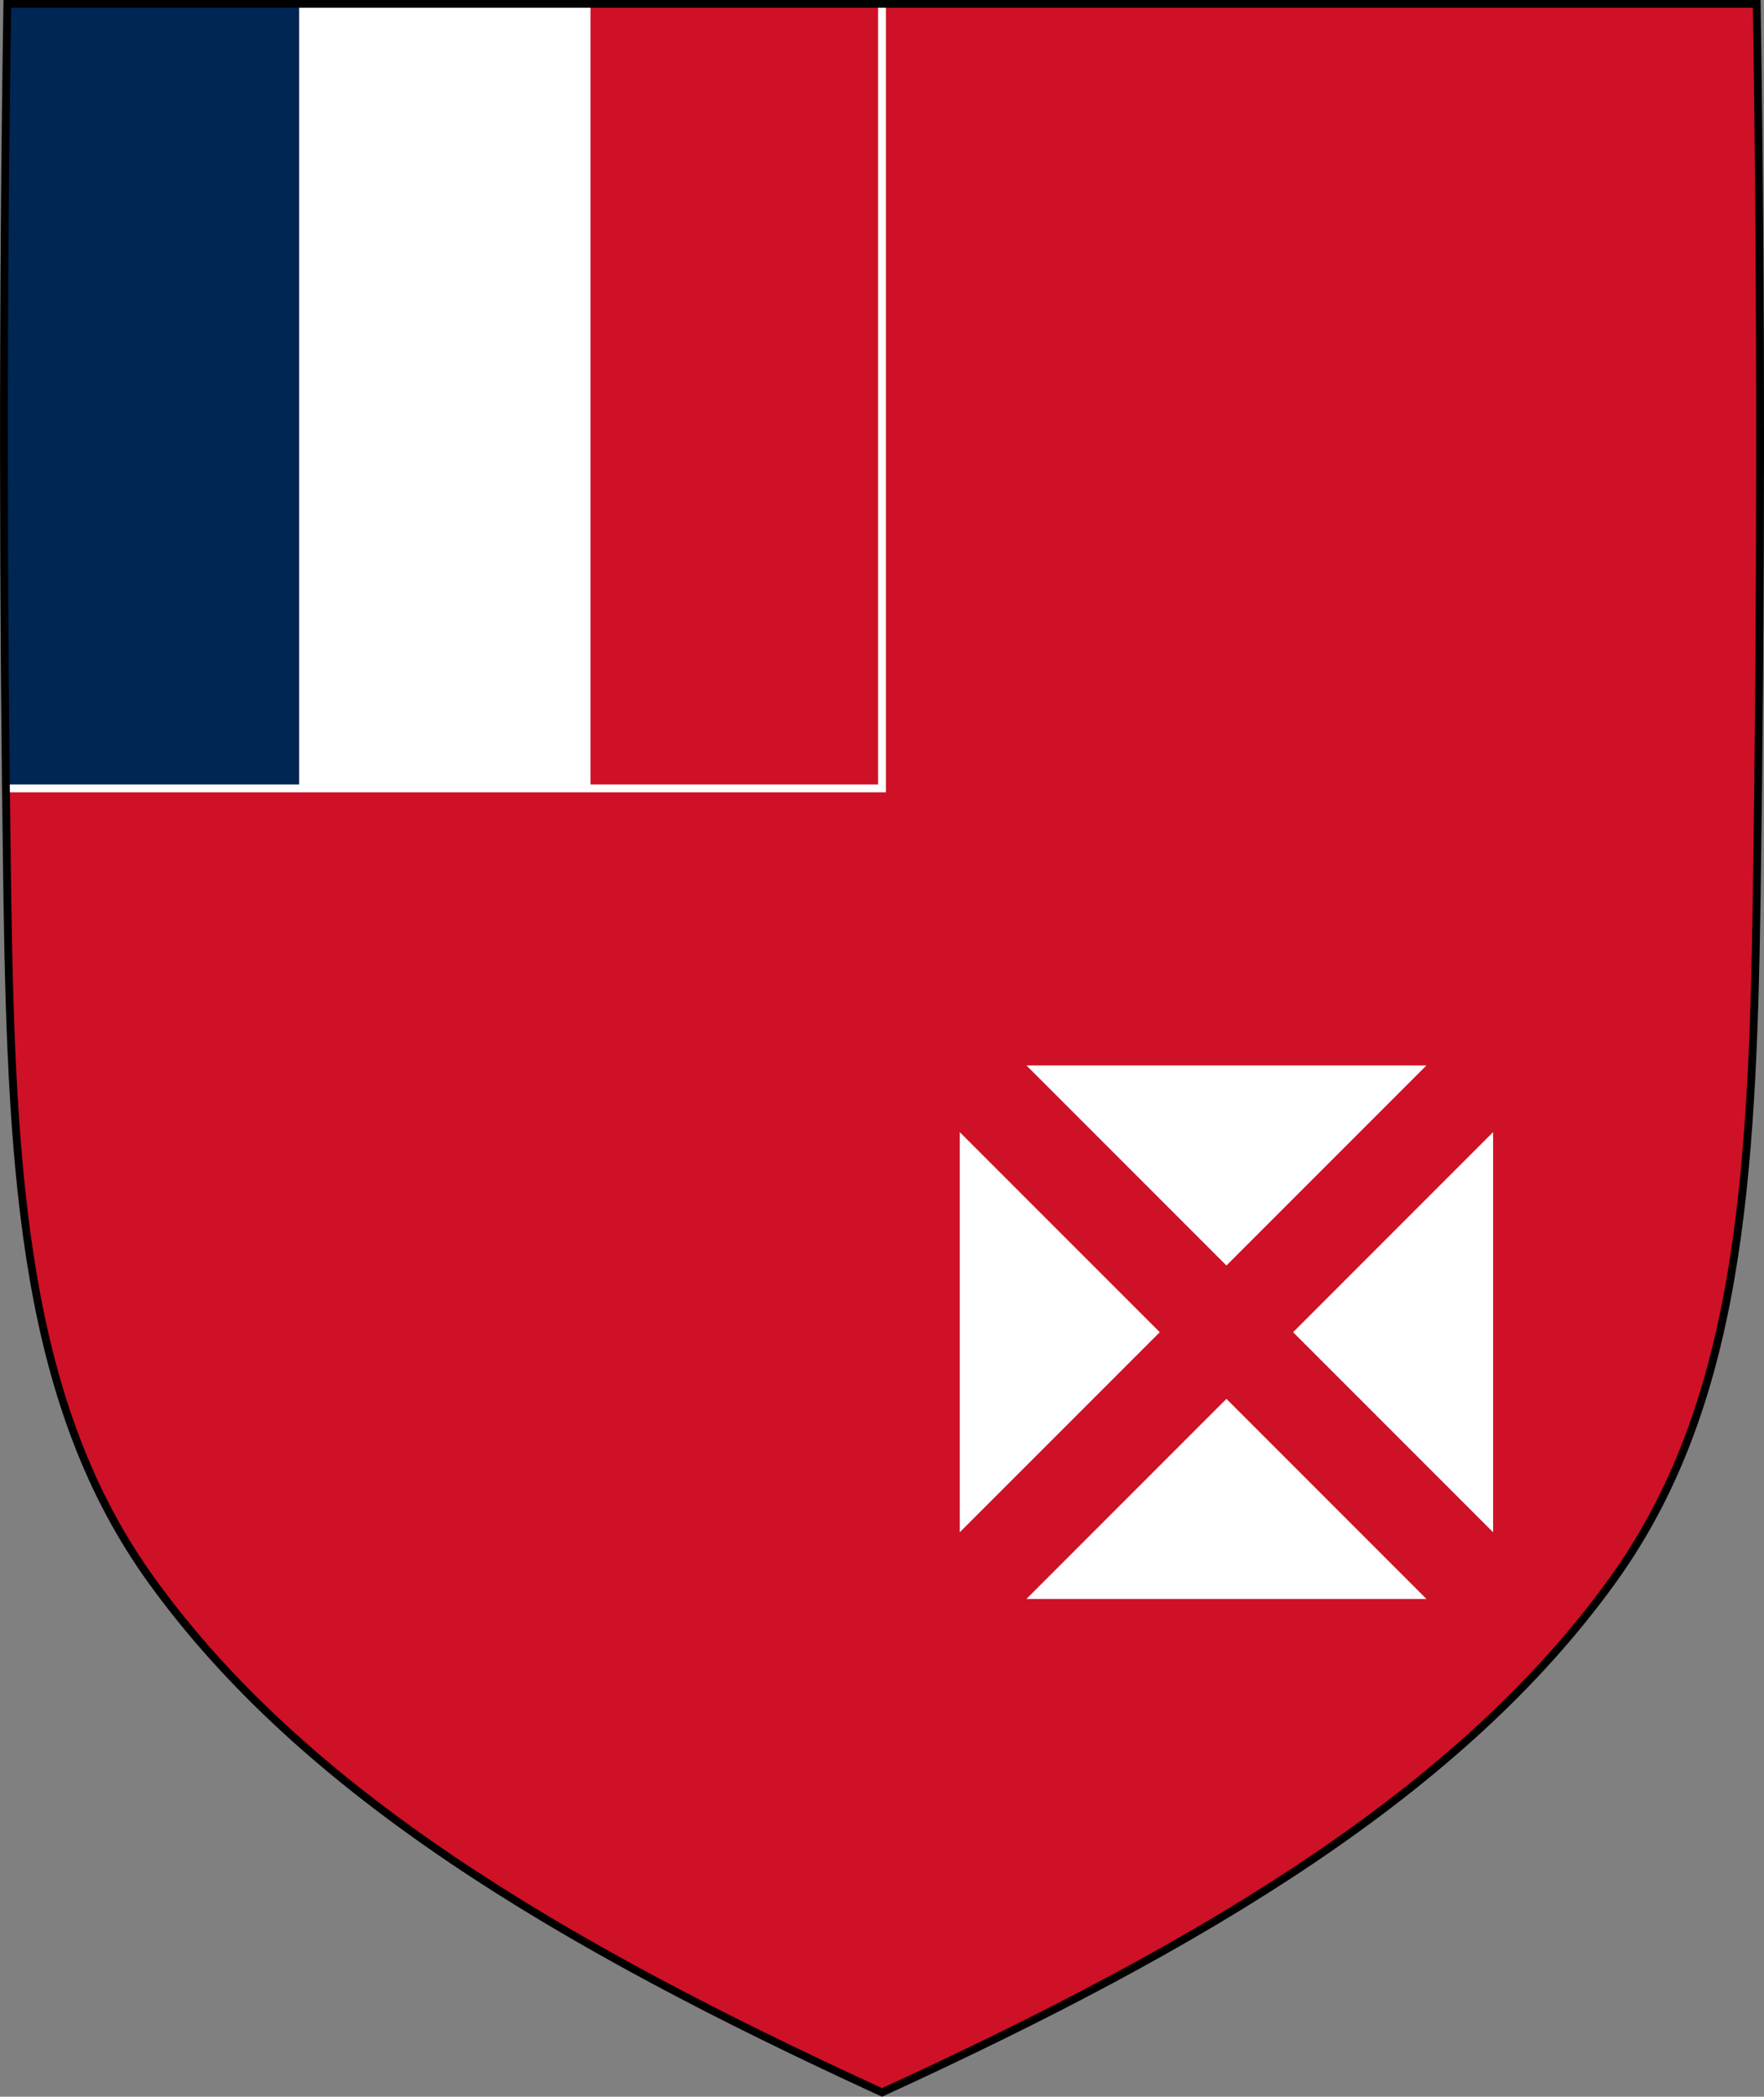 <?xml version="1.0" encoding="utf-8"?>
<!-- Generator: Adobe Illustrator 16.0.0, SVG Export Plug-In . SVG Version: 6.00 Build 0)  -->
<!DOCTYPE svg PUBLIC "-//W3C//DTD SVG 1.1//EN" "http://www.w3.org/Graphics/SVG/1.1/DTD/svg11.dtd">
<svg version="1.1"
	 id="svg2" xmlns:sodipodi="http://sodipodi.sourceforge.net/DTD/sodipodi-0.dtd" xmlns:dc="http://purl.org/dc/elements/1.1/" xmlns:cc="http://creativecommons.org/ns#" xmlns:rdf="http://www.w3.org/1999/02/22-rdf-syntax-ns#" xmlns:svg="http://www.w3.org/2000/svg" xmlns:inkscape="http://www.inkscape.org/namespaces/inkscape" inkscape:version="0.48.0 r9654" sodipodi:docname="Arms of the Garter King of Arms.svg" inkscape:export-xdpi="143.23364" inkscape:export-ydpi="143.23364" inkscape:export-filename="/Users/Soda/Desktop/UK of the GB and NI.png"
	 xmlns="http://www.w3.org/2000/svg" xmlns:xlink="http://www.w3.org/1999/xlink" x="0px" y="0px" width="452.137px"
	 height="537.25px" viewBox="0 0 452.137 537.25" enable-background="new 0 0 452.137 537.25" xml:space="preserve">
<rect x="0" y="0" width="452.137" height="537.25" fill="#808080" stroke="none"/>
<sodipodi:namedview  showguides="true" inkscape:cy="496.75382" inkscape:cx="226.07627" inkscape:zoom="0.8917288" showgrid="false" pagecolor="#ffffff" bordercolor="#666666" borderopacity="1.0" fit-margin-top="0" fit-margin-left="0" id="base" inkscape:snap-to-guides="false" inkscape:document-units="px" inkscape:snap-grids="false" inkscape:window-maximized="0" fit-margin-bottom="0" fit-margin-right="0" inkscape:snap-page="true" inkscape:object-nodes="false" inkscape:snap-bbox="false" inkscape:snap-nodes="false" inkscape:pageshadow="2" inkscape:window-width="1280" inkscape:pageopacity="0.0" inkscape:guide-bbox="true" inkscape:window-height="697" inkscape:window-x="0" inkscape:window-y="0" inkscape:current-layer="layer1">
	<inkscape:grid  type="xygrid" enabled="true" visible="true" empspacing="5" id="grid14322" snapvisiblegridlinesonly="true">
		</inkscape:grid>
</sodipodi:namedview>
<g id="layer2" transform="translate(584.062,-476.687)" inkscape:label="Layer#1" inkscape:groupmode="layer">
</g>
<g id="layer1" transform="translate(732.663,265.751)" inkscape:label="Layer" inkscape:groupmode="layer">
	<g id="g34921" transform="translate(0,-7.906)">
		<g id="g28316" transform="translate(0,-1)">
		</g>
		<g id="g28303" transform="translate(0,-1)">
		</g>
	</g>
	<g id="g6659" transform="translate(0,-0.027)">
		<g id="g6663" transform="translate(0,10.802)">
		</g>
	</g>
	<g id="g11618-9-0-2" transform="matrix(1.127,0,0,1.127,186.794,233.424)">
	</g>
	<g id="g6663-8" transform="matrix(1.145,0,0,1.145,1430.151,21.315)">
	</g>
	<g id="g6463">
		<path id="path7014-6-7-28-1-9-2" inkscape:connector-curvature="0" sodipodi:nodetypes="csscsscc" fill="#CE1126" d="
			M-730.786-264.764c-1.188,76.184-1.118,152.379,0,228.561c1.077,73.399,4.675,130.679,36.992,175.464
			c38.929,53.951,103.782,92.884,187.207,131.135c83.424-38.251,148.278-77.184,187.208-131.135
			c32.315-44.785,35.916-102.063,36.992-175.464c1.116-76.182,1.188-152.376,0-228.561H-730.786L-730.786-264.764z"/>
		<rect x="-609.318" y="-264.764" fill="#CE1126" width="60.798" height="201.027"/>
		<g>
			<rect x="-656.028" y="-264.764" fill="#FFFFFF" width="74.717" height="201.027"/>
			<rect x="-731.651" y="-264.764" fill="#002654" width="75.623" height="201.027"/>
			<polyline fill="none" stroke="#FFFFFF" stroke-width="2" points="-506.595,-264.764 -506.595,-63.737 -731.651,-63.737 			"/>
		</g>
		
			<path id="path7014-6-7-28-1-9-2-8" inkscape:connector-curvature="0" sodipodi:nodetypes="csscsscc" fill="none" stroke="#000000" stroke-width="2" d="
			M-730.786-264.764c-1.188,76.184-1.118,152.379,0,228.561c1.077,73.399,4.675,130.679,36.992,175.464
			c38.929,53.951,103.782,92.884,187.207,131.135c83.424-38.251,148.278-77.184,187.208-131.135
			c32.315-44.785,35.916-102.063,36.992-175.464c1.116-76.182,1.188-152.376,0-228.561H-730.786L-730.786-264.764z"/>
	</g>
</g>
<path fill="#FFFFFF" d="M314.352,324.264L263.088,273h102.528L314.352,324.264z M297.264,341.353L246,290.088v102.528
	L297.264,341.353z M314.352,358.44l-51.264,51.264h102.528L314.352,358.44z M331.44,341.353l51.264-51.265v102.528L331.44,341.353z"
	/>
</svg>
